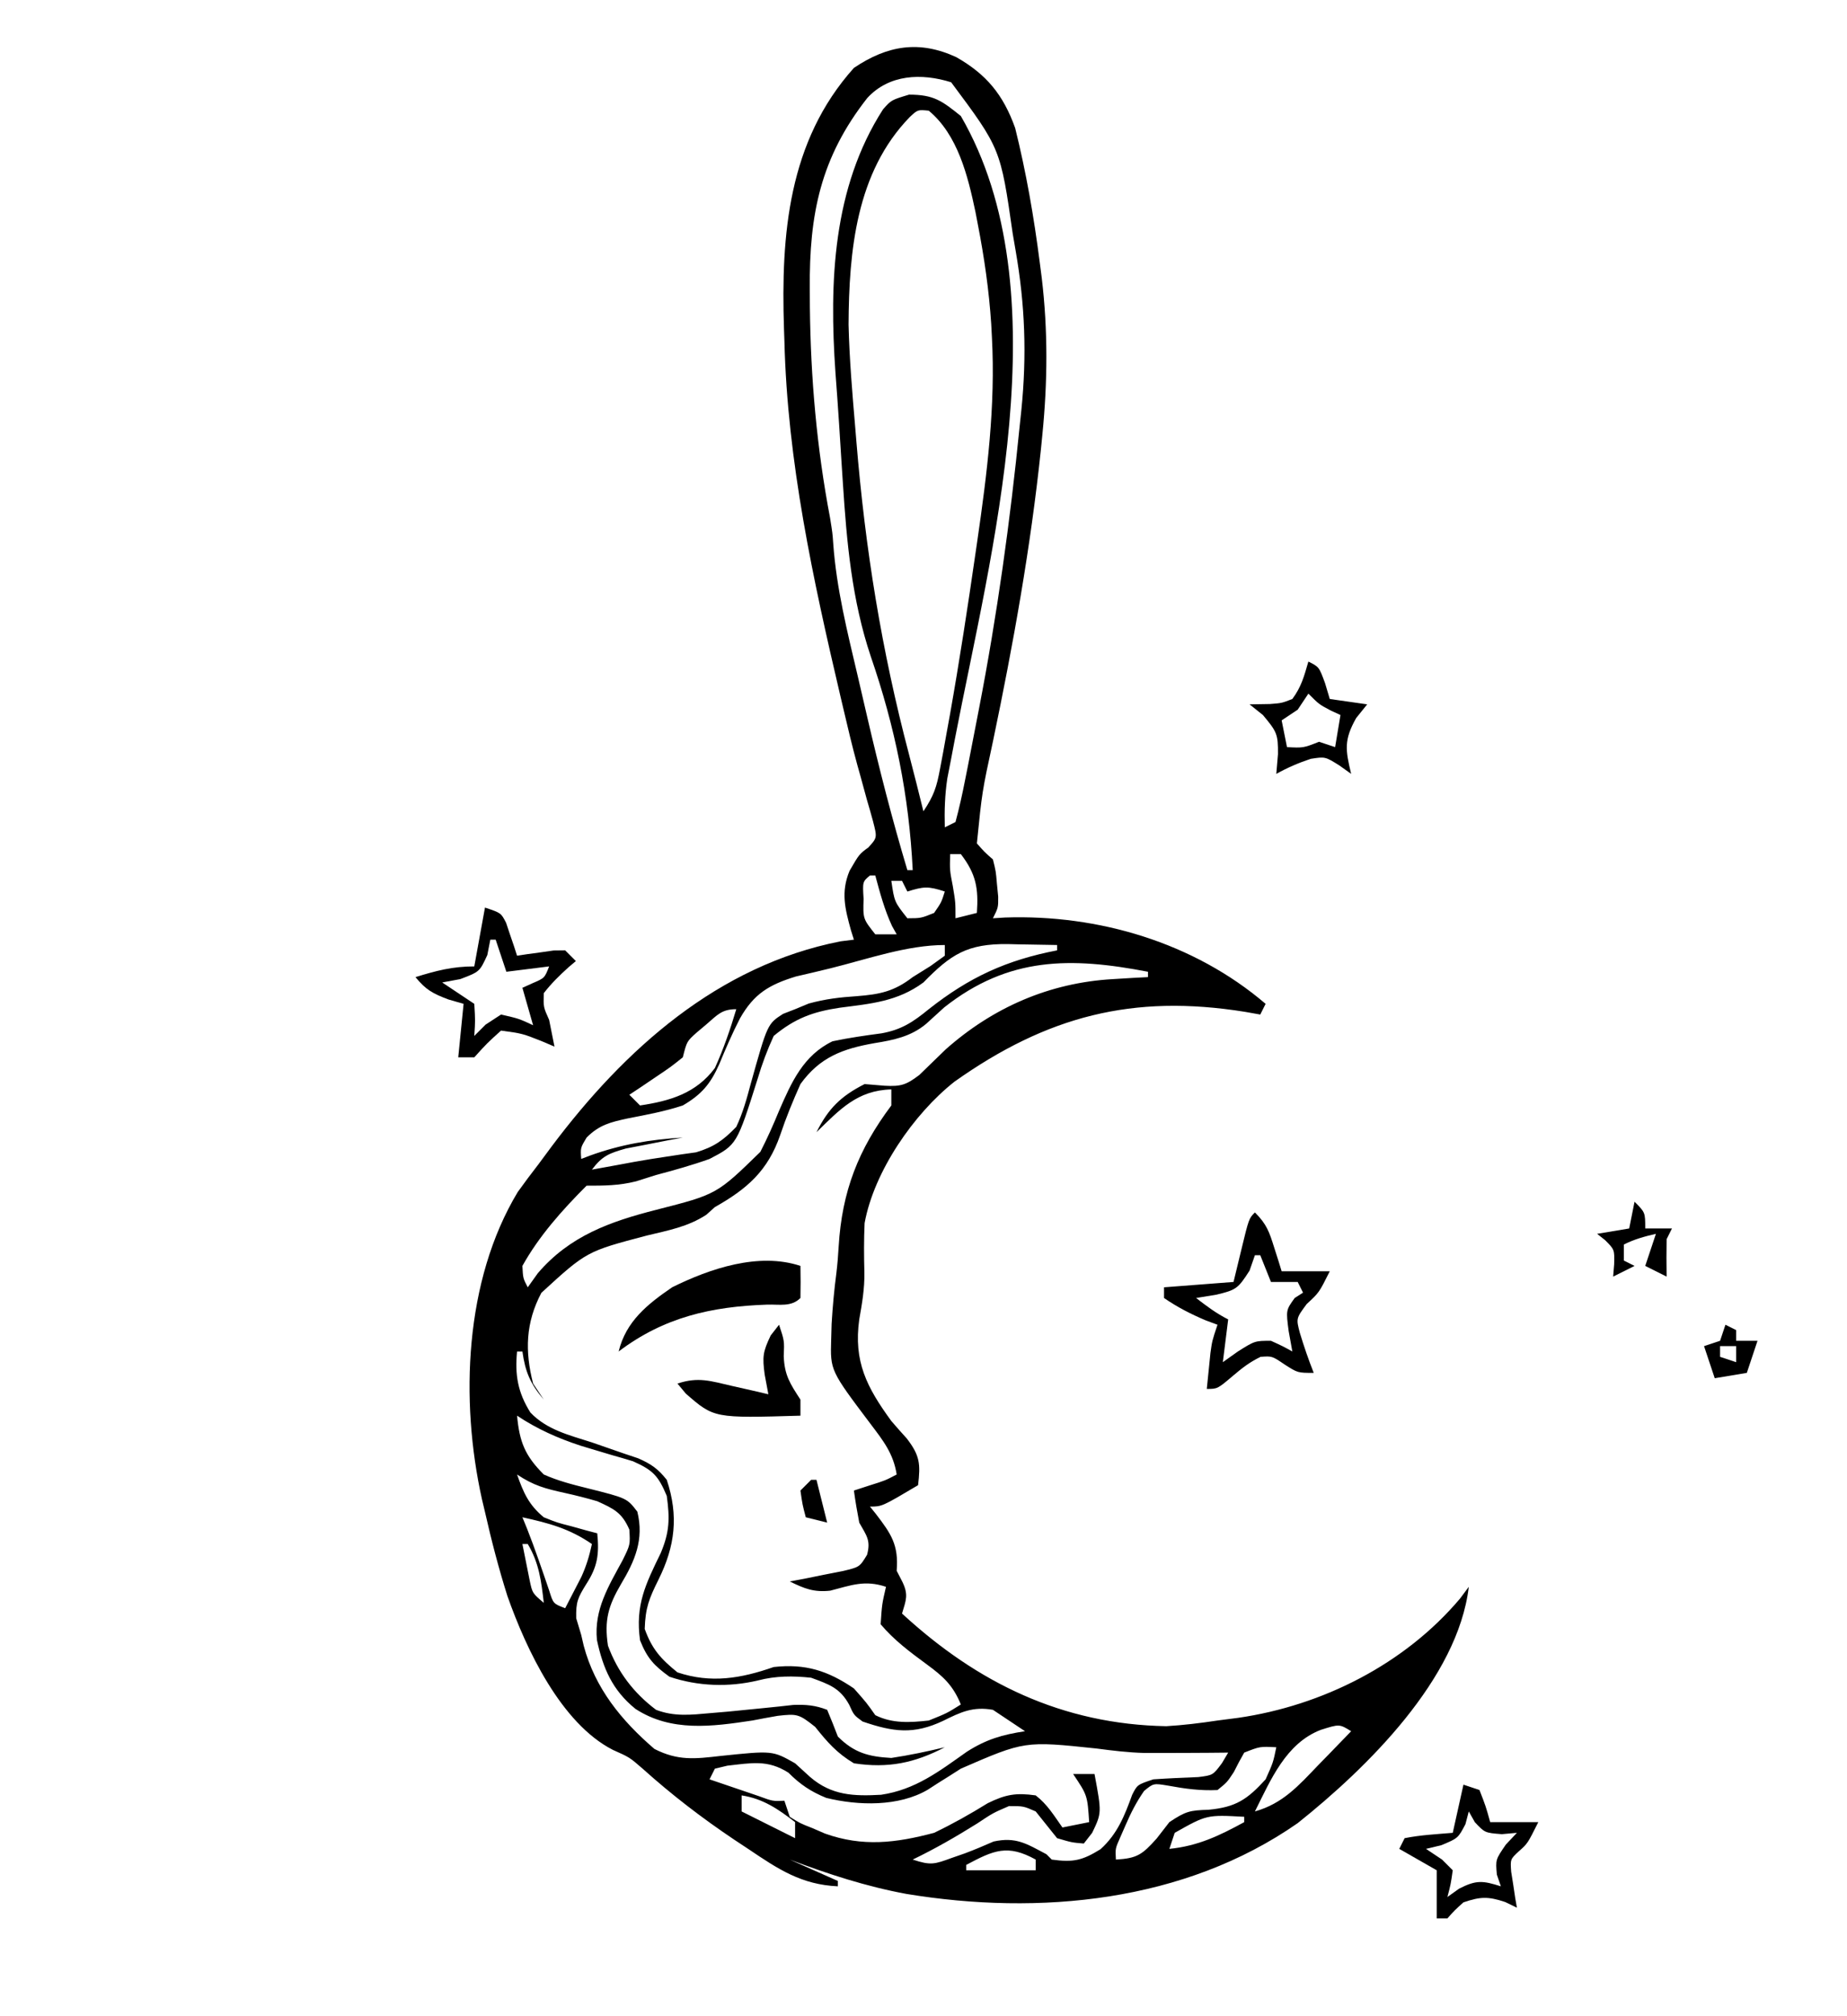 <svg xmlns="http://www.w3.org/2000/svg" fill="none" viewBox="82.296 19.304 345.44 376.936" style="max-height: 500px" width="345.44" height="376.936">
<g clip-path="url(#clip0_1_3)">
<path fill="currentColor" d="M393 506C393.33 506.66 393.66 507.32 394 508C393.01 507.67 392.02 507.34 391 507C391.66 506.67 392.32 506.34 393 506Z"/>
<path fill="currentColor" d="M137 506C137.33 506.66 137.66 507.32 138 508C137.01 507.67 136.02 507.34 135 507C135.66 506.67 136.32 506.34 137 506Z"/>
<path fill="currentColor" d="M415 506C415.99 506.33 416.98 506.66 418 507C417.01 507.33 416.02 507.66 415 508C415 507.34 415 506.68 415 506Z"/>
<path fill="currentColor" d="M396 506C398.475 506.495 398.475 506.495 401 507C401 507.33 401 507.66 401 508C399.35 508 397.7 508 396 508C396 507.34 396 506.68 396 506Z"/>
<path fill="currentColor" d="M379 506C379.99 506.33 380.98 506.66 382 507C381.01 507.33 380.02 507.66 379 508C379 507.34 379 506.68 379 506Z"/>
<path fill="currentColor" d="M159 506C159.99 506.33 160.98 506.66 162 507C161.01 507.33 160.02 507.66 159 508C159 507.34 159 506.68 159 506Z"/>
<path fill="currentColor" d="M140 506C142.475 506.495 142.475 506.495 145 507C145 507.33 145 507.66 145 508C143.35 508 141.7 508 140 508C140 507.34 140 506.68 140 506Z"/>
<path fill="currentColor" d="M123 506C123.99 506.33 124.98 506.66 126 507C125.01 507.33 124.02 507.66 123 508C123 507.34 123 506.68 123 506Z"/>
<path fill="currentColor" d="M6 502C6.99 503.485 6.99 503.485 8 505C7.34 505 6.68 505 6 505C6 504.01 6 503.02 6 502Z"/>
<path fill="currentColor" d="M501 501C501.99 501.33 502.98 501.66 504 502C503.34 502 502.68 502 502 502C501.67 502.66 501.34 503.32 501 504C501 503.01 501 502.02 501 501Z"/>
<path fill="currentColor" d="M3 498C3.99 498.99 4.98 499.98 6 501C5.01 501.495 5.01 501.495 4 502C4 501.34 4 500.68 4 500C3.34 499.67 2.68 499.34 2 499C2.33 498.67 2.66 498.34 3 498Z"/>
<path fill="currentColor" d="M0 497C0.99 498.485 0.99 498.485 2 500C4.392 503.269 6.186 505.502 10 507C10 507.33 10 507.66 10 508C6.7 508 3.4 508 0 508C0 504.37 0 500.74 0 497Z"/>
<path fill="currentColor" d="M505 496C505.66 496 506.32 496 507 496C508.821 499.642 508.051 504.006 508 508C504.37 508 500.74 508 497 508C497.66 507.34 498.32 506.68 499 506C499.99 506 500.98 506 502 506C502.289 505.423 502.577 504.845 502.875 504.25C503.917 502.167 504.958 500.083 506 498C505.34 497.67 504.68 497.34 504 497C504.33 496.67 504.66 496.34 505 496Z"/>
<path fill="currentColor" d="M506 382C506.99 382.495 506.99 382.495 508 383C507.34 383.66 506.68 384.32 506 385C506 384.01 506 383.02 506 382Z"/>
<path fill="currentColor" d="M356 353C356.99 353.33 357.98 353.66 359 354C360.188 357.062 360.188 357.062 361 360C363.97 360 366.94 360 370 360C368 364 368 364 366.355 365.457C364.762 366.941 364.762 366.941 364.926 369.262C365.117 370.462 365.117 370.462 365.312 371.688C365.432 372.496 365.552 373.304 365.676 374.137C365.783 374.752 365.89 375.366 366 376C364.917 375.474 364.917 375.474 363.812 374.938C360.616 373.872 359.161 373.919 356 375C354.333 376.5 354.333 376.5 353 378C352.34 378 351.68 378 351 378C351 375.03 351 372.06 351 369C348.69 367.68 346.38 366.36 344 365C344.33 364.34 344.66 363.68 345 363C347.983 362.402 350.963 362.257 354 362C354.66 359.03 355.32 356.06 356 353ZM357 358C356.794 358.784 356.588 359.567 356.375 360.375C355 363 355 363 351.875 364.312C350.926 364.539 349.978 364.766 349 365C350.485 365.99 350.485 365.99 352 367C352.66 367.66 353.32 368.32 354 369C353.625 371.625 353.625 371.625 353 374C353.722 373.484 354.444 372.969 355.188 372.438C358.42 370.786 359.616 370.936 363 372C362.752 371.278 362.505 370.556 362.25 369.812C362 367 362 367 363.938 364.188C364.618 363.466 365.299 362.744 366 362C365.072 362.083 364.144 362.165 363.188 362.25C360 362 360 362 358.125 360C357.754 359.34 357.382 358.68 357 358Z"/>
<path fill="currentColor" d="M0 351C0.66 351 1.32 351 2 351C2 351.66 2 352.32 2 353C1.34 353 0.68 353 0 353C0 352.34 0 351.68 0 351Z"/>
<path fill="currentColor" d="M506 331C506.99 331.495 506.99 331.495 508 332C508 332.66 508 333.32 508 334C507.34 334 506.68 334 506 334C506 333.01 506 332.02 506 331Z"/>
<path fill="currentColor" d="M506 325C506.99 325.495 506.99 325.495 508 326C507.67 326.66 507.34 327.32 507 328C506.67 327.01 506.34 326.02 506 325Z"/>
<path fill="currentColor" d="M0 304C0.66 304.66 1.32 305.32 2 306C1.01 306.495 1.01 306.495 0 307C0 306.01 0 305.02 0 304Z"/>
<path fill="currentColor" d="M234 296C234.33 296 234.66 296 235 296C235.66 298.64 236.32 301.28 237 304C235.68 303.67 234.36 303.34 233 303C232.375 300.625 232.375 300.625 232 298C232.66 297.34 233.32 296.68 234 296Z"/>
<path fill="currentColor" d="M1 281C1.33 281.99 1.66 282.98 2 284C1.34 284 0.68 284 0 284C0.33 283.01 0.66 282.02 1 281Z"/>
<path fill="currentColor" d="M228 267C229 270 229 270 228.875 272.875C229.019 276.474 230.072 278.028 232 281C232 281.99 232 282.98 232 284C215.842 284.478 215.842 284.478 210.562 279.875C209.789 278.947 209.789 278.947 209 278C212.906 276.698 215.195 277.522 219.188 278.438C220.46 278.725 221.732 279.012 223.043 279.309C224.507 279.651 224.507 279.651 226 280C225.773 278.783 225.546 277.566 225.312 276.312C224.88 273.024 224.939 272.127 226.438 269C226.953 268.34 227.469 267.68 228 267Z"/>
<path fill="currentColor" d="M0 274C0.99 274.495 0.99 274.495 2 275C2 275.66 2 276.32 2 277C1.34 277 0.68 277 0 277C0 276.01 0 275.02 0 274Z"/>
<path fill="currentColor" d="M405 267C405.66 267.33 406.32 267.66 407 268C407 268.66 407 269.32 407 270C408.32 270 409.64 270 411 270C410.34 271.98 409.68 273.96 409 276C407.02 276.33 405.04 276.66 403 277C402.34 275.02 401.68 273.04 401 271C401.99 270.67 402.98 270.34 404 270C404.33 269.01 404.66 268.02 405 267ZM404 271C404 271.66 404 272.32 404 273C404.99 273.33 405.98 273.66 407 274C407 273.01 407 272.02 407 271C406.01 271 405.02 271 404 271Z"/>
<path fill="currentColor" d="M506 262C506.99 262.495 506.99 262.495 508 263C507.67 263.66 507.34 264.32 507 265C506.67 264.01 506.34 263.02 506 262Z"/>
<path fill="currentColor" d="M232 256C232.043 258 232.041 260 232 262C230.283 263.717 228.076 263.167 225.781 263.239C215.344 263.593 206.478 265.584 198 272C199.366 266.365 203.394 263.153 208 260C215.083 256.485 224.223 253.408 232 256Z"/>
<path fill="currentColor" d="M317 246C319.228 248.228 319.692 249.658 320.625 252.625C321.016 253.851 321.016 253.851 321.414 255.102C321.704 256.041 321.704 256.041 322 257C324.97 257 327.94 257 331 257C329 261 329 261 326.688 263.125C324.694 265.822 324.694 265.822 325.41 268.543C326.178 271.077 327.025 273.539 328 276C325 276 325 276 322.562 274.438C320.208 272.842 320.208 272.842 318.062 273C316.008 273.996 314.607 275.091 312.875 276.562C310 279 310 279 308 279C308.142 277.562 308.289 276.125 308.438 274.688C308.519 273.887 308.6 273.086 308.684 272.262C309 270 309 270 310 267C309.278 266.732 308.556 266.464 307.812 266.188C305.002 265.001 302.516 263.725 300 262C300 261.34 300 260.68 300 260C306.435 259.505 306.435 259.505 313 259C313.712 256.061 313.712 256.061 314.438 253.062C315.875 247.125 315.875 247.125 317 246ZM317 254C316.505 255.423 316.505 255.423 316 256.875C313.827 260.27 313.481 260.492 309.812 261.375C307.925 261.684 307.925 261.684 306 262C307.964 263.506 309.783 264.891 312 266C311.67 268.64 311.34 271.28 311 274C311.928 273.34 312.856 272.68 313.812 272C317 270 317 270 320 270C322.188 271 322.188 271 324 272C323.773 270.742 323.546 269.484 323.312 268.188C322.8 264.278 322.8 264.278 324.438 262C324.953 261.67 325.469 261.34 326 261C325.67 260.34 325.34 259.68 325 259C323.35 259 321.7 259 320 259C319.34 257.35 318.68 255.7 318 254C317.67 254 317.34 254 317 254Z"/>
<path fill="currentColor" d="M388 244C390 246 390 246 390 249C391.65 249 393.3 249 395 249C394.67 249.66 394.34 250.32 394 251C393.96 253.333 393.957 255.667 394 258C392.68 257.34 391.36 256.68 390 256C390.66 254.02 391.32 252.04 392 250C389.831 250.506 388 251 386 252C386 252.99 386 253.98 386 255C386.66 255.33 387.32 255.66 388 256C386.02 256.99 386.02 256.99 384 258C384.062 257.237 384.124 256.474 384.188 255.688C384.259 252.955 384.259 252.955 382.5 251.188C382.005 250.796 381.51 250.404 381 250C382.98 249.67 384.96 249.34 387 249C387.33 247.35 387.66 245.7 388 244Z"/>
<path fill="currentColor" d="M0 243C0.66 243.66 1.32 244.32 2 245C1.01 245.495 1.01 245.495 0 246C0 245.01 0 244.02 0 243Z"/>
<path fill="currentColor" d="M173 189C176 190 176 190 176.949 191.848C177.315 192.944 177.315 192.944 177.688 194.062C177.939 194.796 178.19 195.529 178.449 196.285C178.631 196.851 178.813 197.417 179 198C179.626 197.905 180.253 197.809 180.898 197.711C182.124 197.545 182.124 197.545 183.375 197.375C184.187 197.259 184.999 197.143 185.836 197.023C186.55 197.016 187.264 197.008 188 197C188.66 197.66 189.32 198.32 190 199C189.555 199.375 189.111 199.75 188.652 200.137C186.943 201.683 185.41 203.175 184 205C183.92 207.599 183.92 207.599 185 210C185.333 211.667 185.667 213.333 186 215C185.278 214.691 184.556 214.381 183.812 214.062C180.004 212.544 180.004 212.544 176 212C173.354 214.396 173.354 214.396 171 217C170.01 217 169.02 217 168 217C168.33 213.7 168.66 210.4 169 207C168.072 206.732 167.144 206.464 166.188 206.188C163.238 205.089 161.944 204.376 160 202C163.877 200.807 166.916 200 171 200C171.66 196.37 172.32 192.74 173 189ZM174 195C173.814 195.949 173.629 196.897 173.438 197.875C172 201 172 201 168.375 202.375C166.704 202.684 166.704 202.684 165 203C166.485 203.99 166.485 203.99 168 205C168.99 205.66 169.98 206.32 171 207C171.188 210.125 171.188 210.125 171 213C171.701 212.299 172.402 211.598 173.125 210.875C174.074 210.256 175.022 209.637 176 209C179.312 209.75 179.312 209.75 182 211C181.34 208.69 180.68 206.38 180 204C180.639 203.711 181.279 203.423 181.938 203.125C184.152 202.172 184.152 202.172 185 200C182.36 200.33 179.72 200.66 177 201C176.34 199.02 175.68 197.04 175 195C174.67 195 174.34 195 174 195Z"/>
<path fill="currentColor" d="M327 143C329 144 329 144 330.125 147.062C330.414 148.032 330.702 149.001 331 150C333.31 150.33 335.62 150.66 338 151C337.319 151.846 336.639 152.691 335.938 153.562C333.622 157.67 333.922 159.51 335 164C334.278 163.484 333.556 162.969 332.812 162.438C330.144 160.767 330.144 160.767 327.438 161.188C325.15 161.95 323.105 162.83 321 164C321.103 162.783 321.206 161.566 321.312 160.312C321.346 156.55 321.093 156.112 318.5 153C317.675 152.34 316.85 151.68 316 151C317.258 150.979 318.516 150.959 319.812 150.938C322.017 150.77 322.017 150.77 324 150C325.69 147.71 326.19 145.786 327 143ZM327 149C326.01 150.485 326.01 150.485 325 152C323.515 152.99 323.515 152.99 322 154C322.33 155.65 322.66 157.3 323 159C326.053 159.158 326.053 159.158 329 158C329.99 158.33 330.98 158.66 332 159C332.33 157.02 332.66 155.04 333 153C332.381 152.711 331.762 152.423 331.125 152.125C329 151 329 151 327 149Z"/>
<path fill="currentColor" d="M506 126C506.99 126.495 506.99 126.495 508 127C507.34 127.66 506.68 128.32 506 129C506 128.01 506 127.02 506 126Z"/>
<path fill="currentColor" d="M0 95C0.66 95 1.32 95 2 95C2 95.66 2 96.32 2 97C1.34 97 0.68 97 0 97C0 96.34 0 95.68 0 95Z"/>
<path fill="currentColor" d="M506 75C506.99 75.495 506.99 75.495 508 76C508 76.66 508 77.32 508 78C507.34 78 506.68 78 506 78C506 77.01 506 76.02 506 75Z"/>
<path fill="currentColor" d="M506 69C506.99 69.495 506.99 69.495 508 70C507.67 70.66 507.34 71.32 507 72C506.67 71.01 506.34 70.02 506 69Z"/>
<path fill="currentColor" d="M0 48C0.66 48.66 1.32 49.32 2 50C1.01 50.495 1.01 50.495 0 51C0 50.01 0 49.02 0 48Z"/>
<path fill="currentColor" d="M261.137 29.984C266.796 33.206 269.93 37.01 272.16 43.242C274.223 51.547 275.661 59.822 276.75 68.312C276.942 69.796 276.942 69.796 277.137 71.31C278.302 81.133 278.225 90.73 277.25 100.562C277.162 101.454 277.074 102.345 276.983 103.264C275.067 121.646 271.795 139.784 268.019 157.863C265.967 167.36 265.967 167.36 265 177C266.423 178.616 266.423 178.616 268 180C268.547 182.191 268.547 182.191 268.75 184.562C268.866 185.74 268.866 185.74 268.984 186.941C269 189 269 189 268 191C268.741 190.954 269.482 190.907 270.246 190.859C287.698 190.261 305.578 195.525 319 207C318.67 207.66 318.34 208.32 318 209C316.581 208.749 316.581 208.749 315.133 208.492C294.126 205.121 278.128 209.295 260.809 221.551C253.193 227.557 245.766 238.324 244 248C243.86 251.095 243.876 254.15 243.961 257.246C244.004 260.274 243.529 263.024 243 266C241.911 273.865 244.396 278.692 249 285C249.944 286.096 250.901 287.181 251.875 288.25C254.357 291.462 254.472 293.038 254 297C247.25 301 247.25 301 245 301C245.361 301.447 245.722 301.895 246.094 302.355C248.961 306.092 250.393 308.157 250 313C250.351 313.681 250.701 314.361 251.062 315.062C252.241 317.499 251.75 318.476 251 321C265.125 334.009 280.997 341.707 300.414 342.062C303.652 341.87 306.793 341.485 310 341C311.276 340.835 312.552 340.67 313.867 340.5C329.601 338.222 344.992 330.488 355.367 318.195C355.906 317.471 356.445 316.746 357 316C354.971 333.194 337.94 349.879 325 360.188C303.789 374.975 276.66 377.502 251.835 373.426C244.295 372.036 237.165 369.709 230 367C232.97 368.32 235.94 369.64 239 371C239 371.33 239 371.66 239 372C232.2 371.697 227.867 368.811 222.312 365.062C221.431 364.48 220.55 363.898 219.642 363.297C213.581 359.231 207.934 354.899 202.508 350.023C200.038 347.878 200.038 347.878 196.922 346.492C187.242 341.549 180.734 327.744 177.198 317.728C175.558 312.544 174.199 307.302 173 302C172.815 301.225 172.631 300.451 172.44 299.653C168.326 281.182 169.155 258.74 179.125 242.188C180.382 240.433 181.677 238.705 183 237C183.837 235.872 184.673 234.743 185.508 233.613C199.115 215.5 216.547 199.821 239.5 195.312C240.325 195.209 241.15 195.106 242 195C241.821 194.432 241.642 193.863 241.457 193.277C240.337 189.213 239.528 186.12 241.188 182.125C243 179 243 179 244.711 177.75C246.369 175.925 246.369 175.925 245.559 172.8C245.202 171.485 244.827 170.174 244.438 168.867C244.039 167.414 243.642 165.961 243.246 164.507C243.037 163.759 242.828 163.012 242.613 162.242C241.657 158.746 240.825 155.224 240 151.695C239.837 151.002 239.673 150.309 239.505 149.595C234.359 127.664 229.55 105.606 229 83C228.974 82.252 228.948 81.504 228.922 80.733C228.351 63.215 229.697 45.717 242 32C248.299 27.761 254.231 26.803 261.137 29.984ZM244.5 37.633C235.765 48.77 233.632 59.352 233.75 73.312C233.755 74.45 233.761 75.588 233.766 76.76C233.912 89.987 235.054 103.1 237.535 116.102C238 119 238 119 238.129 120.881C238.728 129.319 240.769 137.436 242.701 145.648C243.307 148.228 243.904 150.811 244.498 153.395C246.729 163.017 249.162 172.537 252 182C252.33 182 252.66 182 253 182C252.319 168.079 249.682 155.182 245.157 142.048C241.613 131.498 240.653 120.677 239.938 109.625C239.817 107.798 239.817 107.798 239.695 105.934C239.535 103.46 239.378 100.987 239.225 98.513C239.021 95.326 238.788 92.142 238.547 88.957C237.377 72.092 238.011 54.425 247.449 39.746C249 38 249 38 252.312 37C256.919 37 258.45 38.135 262 41C280.97 73.714 267.551 122.886 260.88 157.517C260.635 158.807 260.39 160.097 260.137 161.426C259.917 162.554 259.698 163.682 259.471 164.845C259.008 167.949 258.914 170.867 259 174C259.66 173.67 260.32 173.34 261 173C261.707 170.358 262.287 167.775 262.805 165.094C262.969 164.274 263.133 163.454 263.302 162.61C263.838 159.908 264.358 157.205 264.875 154.5C265.142 153.122 265.142 153.122 265.415 151.716C268.796 134.224 271.236 116.725 273 99C273.105 98.011 273.209 97.022 273.317 96.003C274.348 85.746 274.016 76.353 272.25 66.188C272.07 65.135 271.889 64.083 271.703 62.999C269.422 47.078 269.422 47.078 260.188 34.688C254.631 32.941 248.573 33.199 244.5 37.633ZM252.449 41.188C242.418 51.508 241.075 66.242 241 80C241.159 86.433 241.701 92.84 242.25 99.25C242.321 100.109 242.391 100.968 242.464 101.854C244.12 121.955 247.168 140.886 252.321 160.412C253.245 163.934 254.125 167.466 255 171C256.987 168.019 257.47 166.469 258.113 163.031C258.307 162.002 258.501 160.973 258.7 159.913C258.902 158.787 259.104 157.66 259.312 156.5C259.633 154.738 259.633 154.738 259.96 152.941C261.747 142.884 263.29 132.796 264.75 122.688C264.857 121.958 264.963 121.228 265.073 120.476C266.909 107.838 268.502 95.168 267.812 82.375C267.768 81.544 267.724 80.713 267.679 79.856C267.267 73.59 266.384 67.475 265.188 61.312C265.035 60.512 264.882 59.711 264.724 58.886C263.316 52.222 261.439 44.518 256 40C253.939 39.797 253.939 39.797 252.449 41.188ZM260 179C259.918 182.014 259.918 182.014 260.5 185C261 188 261 188 261 191C262.32 190.67 263.64 190.34 265 190C265.323 185.374 264.845 182.72 262 179C261.34 179 260.68 179 260 179ZM245 183C243.615 184.163 243.615 184.163 243.812 187.375C243.695 191.097 243.695 191.097 246 194C247.32 194 248.64 194 250 194C249.711 193.484 249.423 192.969 249.125 192.438C247.712 189.376 246.875 186.251 246 183C245.67 183 245.34 183 245 183ZM249 184C249.575 187.931 249.575 187.931 252 191C254.547 190.991 254.547 190.991 257 190C258.36 188.032 258.36 188.032 259 186C255.867 184.956 255.01 185.066 252 186C251.67 185.34 251.34 184.68 251 184C250.34 184 249.68 184 249 184ZM255 203C250.141 206.584 245.145 206.971 239.326 207.729C234.348 208.476 230.981 209.703 227 213C225.756 215.727 224.849 218.156 224 221C220.111 233.334 220.111 233.334 215 236C211.707 237.176 208.379 238.105 205 239C203.144 239.588 203.144 239.588 201.25 240.188C198.026 240.993 195.3 241 192 241C187.483 245.517 183.11 250.403 180 256C180.114 258.31 180.114 258.31 181 260C181.619 259.134 182.238 258.267 182.875 257.375C188.852 250.377 196.403 247.71 205.062 245.5C216.353 242.619 216.353 242.619 224.5 234.676C225.797 232.156 226.923 229.621 228 227C230.305 221.699 232.527 216.639 238 214C241.047 213.351 244.085 212.926 247.172 212.512C250.912 211.835 253.073 210.395 256 208C263.574 202.026 270.509 198.829 280 197C280 196.67 280 196.34 280 196C277.604 195.946 275.209 195.906 272.812 195.875C271.802 195.85 271.802 195.85 270.771 195.824C263.215 195.75 260.151 197.72 255 203ZM237.66 200.343C235.497 200.877 233.328 201.384 231.156 201.883C226.103 203.433 223.292 205.127 220.684 209.734C219.245 212.533 218.014 215.377 216.816 218.285C215.183 221.952 213.542 223.928 210 226C206.632 227.11 203.182 227.746 199.707 228.422C196.475 229.123 194.376 229.623 192.008 232C190.85 233.924 190.85 233.924 191 236C191.534 235.795 192.067 235.59 192.617 235.379C198.414 233.283 203.857 232.372 210 232C209.024 232.182 208.048 232.364 207.043 232.551C205.771 232.802 204.498 233.054 203.188 233.312C201.923 233.556 200.658 233.8 199.355 234.051C196.192 234.946 194.934 235.433 193 238C193.666 237.879 194.333 237.758 195.02 237.633C196.402 237.381 196.402 237.381 197.813 237.125C198.812 236.939 199.811 236.754 200.84 236.562C202.889 236.198 204.944 235.862 207.004 235.562C207.951 235.418 208.899 235.274 209.875 235.125C211.171 234.943 211.171 234.943 212.492 234.758C215.844 233.745 217.558 232.528 220 230C221.218 227.413 221.96 224.76 222.688 222C225.837 210.748 225.837 210.748 228.75 208.875C229.493 208.586 230.235 208.298 231 208C231.846 207.649 232.691 207.299 233.562 206.938C236.693 206.084 239.344 205.779 242.562 205.562C246.86 205.226 249.518 204.686 253 202C254.64 200.979 254.64 200.979 256.312 199.938C257.643 198.978 257.643 198.978 259 198C259 197.34 259 196.68 259 196C251.949 196 244.469 198.659 237.66 200.343ZM258.898 207.66C257.758 208.682 256.625 209.712 255.5 210.75C252.661 213.116 249.449 213.766 245.871 214.344C239.895 215.395 235.645 216.958 232 222C230.592 225.149 229.311 228.262 228.216 231.53C225.898 238.228 222.029 241.599 216 245C215.469 245.476 214.938 245.951 214.391 246.441C210.937 248.693 207.289 249.353 203.312 250.312C192 253.288 192 253.288 183.547 261.031C180.6 266.61 180.444 271.928 182 278C182.66 278.99 183.32 279.98 184 281C181.497 278.062 180.531 275.821 180 272C179.67 272 179.34 272 179 272C178.575 276.361 179.131 279.64 181.488 283.402C184.568 286.658 188.83 287.664 193 289C194.982 289.678 196.962 290.365 198.938 291.062C199.833 291.363 200.729 291.663 201.652 291.973C204.081 293.035 205.36 293.938 207 296C209.238 302.714 208.571 308.394 205.438 314.688C203.703 318.192 203.004 319.884 202.875 323.875C204.237 327.658 205.891 329.483 209 332C215.294 334.098 220.85 333.139 227 331C232.942 330.34 237.135 331.693 242 335C244.375 337.688 244.375 337.688 246 340C249.191 341.596 252.527 341.386 256 341C259.402 339.635 259.402 339.635 262 338C260.544 334.431 258.713 332.757 255.625 330.5C252.495 328.197 249.511 325.985 247 323C247.25 319.25 247.25 319.25 248 316C244.036 314.679 241.534 315.698 237.57 316.723C234.492 317.055 232.753 316.337 230 315C230.915 314.83 231.83 314.66 232.773 314.484C233.962 314.242 235.15 314 236.375 313.75C237.558 313.518 238.742 313.286 239.961 313.047C243.072 312.297 243.072 312.297 244.465 310.008C245.19 307.288 244.354 306.423 243 304C242.617 302.009 242.274 300.009 242 298C242.949 297.691 243.897 297.381 244.875 297.062C247.861 296.126 247.861 296.126 250 295C249.393 291.094 247.482 288.675 245.125 285.562C237.58 275.554 237.58 275.554 237.75 269.75C237.791 268.304 237.791 268.304 237.832 266.828C238.022 263.633 238.309 260.477 238.727 257.305C238.921 255.67 239.055 254.027 239.148 252.383C239.763 242.057 242.836 234.218 249 226C249 225.01 249 224.02 249 223C242.615 223.16 239.34 226.781 235 231C237.225 226.55 239.557 224.264 244 222C245.237 222.103 246.475 222.206 247.75 222.312C250.78 222.478 251.782 222.166 254.242 220.293C255.886 218.711 257.522 217.122 259.152 215.527C268.024 207.653 278.585 203.052 290.438 202.375C291.674 202.3 292.91 202.225 294.184 202.148C295.113 202.099 296.042 202.05 297 202C297 201.67 297 201.34 297 201C282.593 198.229 270.94 198.148 258.898 207.66ZM214.438 210.812C213.817 211.335 213.197 211.857 212.559 212.395C210.751 214.024 210.751 214.024 210 217C207.715 218.824 207.715 218.824 204.938 220.688C203.559 221.621 203.559 221.621 202.152 222.574C201.442 223.045 200.732 223.515 200 224C200.66 224.66 201.32 225.32 202 226C207.612 225.158 212.473 223.738 216 219C217.627 215.414 218.877 211.772 220 208C217.28 208 216.48 209.06 214.438 210.812ZM189 238C190 240 190 240 190 240L189 238ZM179 260C180 262 180 262 180 262L179 260ZM179 284C179.458 288.921 180.49 291.501 184 295C186.629 296.178 189.334 296.871 192.125 297.562C199.559 299.424 199.559 299.424 201.496 301.953C202.771 307.133 201.062 311.123 198.438 315.5C196.07 319.542 195.282 322.241 196 327C197.806 331.916 200.812 335.856 205 339C208.401 340.298 211.478 339.947 215.062 339.625C216.207 339.527 217.352 339.429 218.531 339.328C220.741 339.119 222.949 338.901 225.156 338.672C226.115 338.574 227.074 338.476 228.062 338.375C228.92 338.28 229.777 338.184 230.66 338.086C233.042 337.998 234.775 338.147 237 339C237.697 340.654 238.361 342.323 239 344C242.045 347.045 244.742 347.763 249 348C252.374 347.495 255.682 346.793 259 346C253.349 348.948 248.372 349.977 242 349C238.802 347.081 237.076 345.096 234.75 342.188C231.707 339.767 231.376 339.716 227.75 340.125C226.163 340.398 224.58 340.69 223 341C215.46 342.144 207.809 343.18 201.125 338.812C196.839 335.33 195.077 331.263 193.938 325.938C193.387 320.253 196.11 315.894 198.75 311.016C200.173 308.128 200.173 308.128 200 305.297C198.618 302.122 197.124 301.424 194 300C191.978 299.409 189.933 298.889 187.875 298.438C184.247 297.637 182.124 297.083 179 295C180.196 298.403 181.201 300.7 184 303C186.49 304 186.49 304 189.188 304.688C190.089 304.939 190.99 305.19 191.918 305.449C192.605 305.631 193.292 305.813 194 306C194.384 309.938 194.054 312.235 191.938 315.5C190.374 318.04 189.995 318.779 190.063 321.875C190.372 322.906 190.681 323.938 191 325C191.155 325.668 191.309 326.335 191.469 327.023C193.591 334.983 198.518 341.007 204.695 346.316C209.103 348.562 212.253 348.177 217.062 347.625C226.78 346.61 226.78 346.61 231 349C231.928 349.846 232.856 350.691 233.812 351.562C237.839 355.034 242 355.168 247.09 354.883C253.488 353.934 257.919 350.515 263.113 346.844C266.774 344.506 269.743 343.655 274 343C272.515 342.01 272.515 342.01 271 341C269.515 340.01 269.515 340.01 268 339C264.265 338.341 261.964 339.433 258.688 341.062C253.171 343.664 249.397 343.162 243.625 341.188C242 340 242 340 241.125 338.062C239.393 334.888 237.343 334.238 234 333C230.648 332.639 227.38 332.638 224.094 333.5C218.607 334.81 212.81 334.614 207.5 332.812C204.579 330.694 203.343 329.358 202 326C201.093 319.421 203.013 315.55 205.875 309.68C207.53 305.739 207.583 303.23 207 299C205.427 295.26 204.434 294.192 200.672 292.523C199.37 292.122 198.062 291.74 196.75 291.375C195.452 290.99 194.155 290.602 192.859 290.211C192.221 290.019 191.582 289.826 190.924 289.628C186.653 288.234 182.751 286.5 179 284ZM180 303C180.289 303.706 180.578 304.413 180.875 305.141C182.371 308.943 183.677 312.806 185 316.672C185.769 319.154 185.769 319.154 188 320C188.651 318.753 189.296 317.502 189.938 316.25C190.297 315.554 190.657 314.858 191.027 314.141C191.956 312.098 192.532 310.189 193 308C188.783 305.101 184.931 304.087 180 303ZM180 308C180.282 309.46 180.576 310.918 180.875 312.375C181.119 313.593 181.119 313.593 181.367 314.836C181.867 317.187 181.867 317.187 184 319C183.532 314.944 183.12 311.534 181 308C180.67 308 180.34 308 180 308ZM184 319C185 321 185 321 185 321L184 319ZM187 322C188 325 188 325 188 325L187 322ZM188 325C189 327 189 327 189 327L188 325ZM329.312 342.75C322.809 345.254 319.961 352.077 317 358C322.227 356.524 325.168 353.178 328.812 349.375C329.41 348.764 330.007 348.153 330.623 347.523C332.089 346.022 333.545 344.512 335 343C332.804 341.645 332.804 341.645 329.312 342.75ZM262 350C260.592 350.91 259.175 351.806 257.75 352.688C256.783 353.312 256.783 353.312 255.797 353.949C250.36 357.128 242.83 356.939 236.832 355.469C233.942 354.295 231.954 352.954 229.75 350.75C225.845 348.265 222.814 348.954 218.328 349.445C217.56 349.628 216.792 349.811 216 350C215.67 350.66 215.34 351.32 215 352C216.957 352.67 218.916 353.336 220.875 354C221.966 354.371 223.056 354.743 224.18 355.125C226.826 356.099 226.826 356.099 229 356C229.33 356.99 229.66 357.98 230 359C231.918 360.21 231.918 360.21 234.25 361.125C235.018 361.458 235.787 361.79 236.578 362.133C243.63 364.658 249.827 363.905 257 362C260.481 360.327 263.745 358.494 267.027 356.461C270.37 354.818 272.326 354.477 276 355C278.214 356.73 279.352 358.673 281 361C283.475 360.505 283.475 360.505 286 360C285.67 354.985 285.67 354.985 283 351C284.32 351 285.64 351 287 351C288.354 358.262 288.354 358.262 286.562 362C286.047 362.66 285.531 363.32 285 364C282.75 363.812 282.75 363.812 280 363C278.667 361.333 277.333 359.667 276 358C273.719 356.998 273.719 356.998 271 357C268.003 358.293 268.003 358.293 265.062 360.25C261.116 362.715 257.193 364.976 253 367C256.399 368.133 257.073 367.868 260.312 366.688C261.509 366.272 261.509 366.272 262.73 365.848C264.552 365.167 266.345 364.408 268.125 363.625C272.303 362.717 274.262 364.021 278 366C278.33 366.33 278.66 366.66 279 367C282.969 367.554 284.685 367.196 288.125 365.062C291.282 362.202 292.611 358.841 294.043 354.891C295 353 295 353 298 352C300.801 351.81 303.601 351.684 306.406 351.574C309.151 351.23 309.151 351.23 310.844 348.957C311.416 347.988 311.416 347.988 312 347C310.805 347.012 309.61 347.023 308.379 347.035C305.1 347.057 301.822 347.072 298.543 347.066C297.785 347.066 297.028 347.065 296.247 347.065C293.271 346.979 290.355 346.63 287.406 346.238C273.936 344.815 273.936 344.815 262 350ZM315 347C314.313 348.185 313.671 349.398 313.062 350.625C311.793 352.555 311.793 352.555 310 354C306.766 354.149 303.922 353.759 300.742 353.172C298.032 352.722 298.032 352.722 296.27 354.168C294.839 356.232 293.805 358.255 292.812 360.562C292.296 361.74 292.296 361.74 291.77 362.941C290.883 364.946 290.883 364.946 291 367C294.95 366.774 295.916 366.094 298.625 363.062C299.409 362.052 300.192 361.041 301 360C304.088 357.942 304.822 357.802 308.312 357.688C313.424 357.205 315.545 355.792 319 352C320.416 348.845 320.416 348.845 321 346C317.947 345.842 317.947 345.842 315 347ZM221 355C221 355.99 221 356.98 221 358C224.3 359.65 227.6 361.3 231 363C231 362.01 231 361.02 231 360C227.83 357.551 225.005 355.616 221 355ZM302 362C301.67 362.99 301.34 363.98 301 365C306.348 364.465 310.358 362.533 315 360C315 359.67 315 359.34 315 359C307.999 358.616 307.999 358.616 302 362ZM263 368C263 368.33 263 368.66 263 369C267.29 369 271.58 369 276 369C276 368.34 276 367.68 276 367C270.729 364.092 268.182 365.236 263 368Z"/>
<path fill="currentColor" d="M1 25C1.33 25.99 1.66 26.98 2 28C1.34 28 0.68 28 0 28C0.33 27.01 0.66 26.02 1 25Z"/>
<path fill="currentColor" d="M0 18C0.99 18.495 0.99 18.495 2 19C2 19.66 2 20.32 2 21C1.34 21 0.68 21 0 21C0 20.01 0 19.02 0 18Z"/>
<path fill="currentColor" d="M503 8C503.66 8 504.32 8 505 8C504.67 8.99 504.34 9.98 504 11C503.67 10.01 503.34 9.02 503 8Z"/>
<path fill="currentColor" d="M3 7C3.99 7.33 4.98 7.66 6 8C5.01 8 4.02 8 3 8C3 7.67 3 7.34 3 7Z"/>
<path fill="currentColor" d="M501 4C502.485 4.99 502.485 4.99 504 6C503.01 6 502.02 6 501 6C501 5.34 501 4.68 501 4Z"/>
<path fill="currentColor" d="M31 0C31.928 0.278 31.928 0.278 32.875 0.562C35.042 1.237 35.042 1.237 37 0C37.66 0.66 38.32 1.32 39 2C41.02 1.662 41.02 1.662 43 1C43.66 1 44.32 1 45 1C45.99 0.67 46.98 0.34 48 0C48 0.66 48 1.32 48 2C48.33 1.67 48.66 1.34 49 1C52 0 52 0 54.438 1C57.359 2.14 58.096 1.817 61 1C63.75 1.438 63.75 1.438 66 2C66.33 1.34 66.66 0.68 67 0C67.99 0 68.98 0 70 0C70 0.66 70 1.32 70 2C70.66 2 71.32 2 72 2C72.66 1.34 73.32 0.68 74 0C76.129 0.277 76.129 0.277 78.562 0.938C80.032 1.33 81.51 1.694 83 2C83.33 1.67 83.66 1.34 84 1C84.99 0.67 85.98 0.34 87 0C87 0.99 87 1.98 87 3C88.32 2.67 89.64 2.34 91 2C90.505 1.01 90.505 1.01 90 0C93.333 0 96.667 0 100 0C100.495 0.99 100.495 0.99 101 2C101.99 1.67 102.98 1.34 104 1C106.098 0.428 107.821 0 110 0C110 0.66 110 1.32 110 2C112.97 2 115.94 2 119 2C119 1.34 119 0.68 119 0C122 1 122 1 123 3C123 2.01 123 1.02 123 0C126.558 0.61 129.683 1.578 133 3C133 2.34 133 1.68 133 1C135.31 1.33 137.62 1.66 140 2C140.33 1.34 140.66 0.68 141 0C142.98 0.495 142.98 0.495 145 1C144.34 1 143.68 1 143 1C143 1.66 143 2.32 143 3C144.314 2.692 145.626 2.378 146.938 2.062C147.668 1.888 148.399 1.714 149.152 1.535C151 1.161 151 1.161 152 0C152.763 0.33 153.526 0.66 154.312 1C156.991 2.174 156.991 2.174 160 2C160.33 1.34 160.66 0.68 161 0C161 0.66 161 1.32 161 2C161.598 1.835 162.196 1.67 162.812 1.5C166.221 0.721 169.411 0.882 172.812 1.562C175.961 1.995 177.939 1.644 181 1C181.926 1.248 181.926 1.248 182.871 1.5C185.287 2.067 186.994 1.873 189.438 1.5C192.879 1.051 195.62 1.019 199 2C199.33 1.34 199.66 0.68 200 0C200.639 0.33 201.279 0.66 201.938 1C206.012 2.331 209.752 2.167 214 2C214 1.34 214 0.68 214 0C214.66 0 215.32 0 216 0C216.99 0.99 216.99 0.99 218 2C218.928 1.505 218.928 1.505 219.875 1C222 0 222 0 224 0C224 0.66 224 1.32 224 2C225.98 2.495 225.98 2.495 228 3C228.33 2.34 228.66 1.68 229 1C229.577 1.184 230.155 1.369 230.75 1.559C233.25 2.049 234.582 1.785 237 1.062C239.968 0.187 241.767 0 245 0C245 0.66 245 1.32 245 2C245.959 1.722 245.959 1.722 246.938 1.438C247.618 1.293 248.299 1.149 249 1C249.33 1.33 249.66 1.66 250 2C250.66 1.34 251.32 0.68 252 0C252 0.66 252 1.32 252 2C252.708 1.826 253.415 1.652 254.145 1.473C257.172 0.972 259.645 1.101 262.688 1.438C266.337 1.85 266.337 1.85 270 2C270 1.34 270 0.68 270 0C271.98 0.495 271.98 0.495 274 1C273.01 1 272.02 1 271 1C274.003 2.502 276.791 2.093 280.125 2.062C281.406 2.053 282.688 2.044 284.008 2.035C284.995 2.024 285.983 2.012 287 2C287 1.34 287 0.68 287 0C287.619 0.186 288.238 0.371 288.875 0.562C291.042 1.237 291.042 1.237 293 0C293.66 0.66 294.32 1.32 295 2C297.02 1.662 297.02 1.662 299 1C299.66 1 300.32 1 301 1C302.485 0.505 302.485 0.505 304 0C304 0.66 304 1.32 304 2C304.33 1.67 304.66 1.34 305 1C308 0 308 0 310.438 1C313.359 2.14 314.096 1.817 317 1C319.75 1.438 319.75 1.438 322 2C322.33 1.34 322.66 0.68 323 0C323.99 0 324.98 0 326 0C326 0.66 326 1.32 326 2C326.66 2 327.32 2 328 2C328.66 1.34 329.32 0.68 330 0C332.129 0.277 332.129 0.277 334.562 0.938C336.032 1.33 337.51 1.694 339 2C339.33 1.67 339.66 1.34 340 1C341.485 0.505 341.485 0.505 343 0C343 0.99 343 1.98 343 3C344.32 2.67 345.64 2.34 347 2C346.67 1.34 346.34 0.68 346 0C349.333 0 352.667 0 356 0C356.33 0.66 356.66 1.32 357 2C358.485 1.505 358.485 1.505 360 1C362.098 0.428 363.821 0 366 0C366 0.66 366 1.32 366 2C368.97 2 371.94 2 375 2C375 1.34 375 0.68 375 0C378 1 378 1 379 3C379 2.01 379 1.02 379 0C382.558 0.61 385.683 1.578 389 3C389 2.34 389 1.68 389 1C391.31 1.33 393.62 1.66 396 2C396.33 1.34 396.66 0.68 397 0C398.98 0.495 398.98 0.495 401 1C400.34 1 399.68 1 399 1C399 1.66 399 2.32 399 3C400.314 2.692 401.626 2.378 402.938 2.062C403.668 1.888 404.399 1.714 405.152 1.535C407 1.161 407 1.161 408 0C408.763 0.33 409.526 0.66 410.312 1C412.991 2.174 412.991 2.174 416 2C416.33 1.34 416.66 0.68 417 0C417 0.66 417 1.32 417 2C417.598 1.835 418.196 1.67 418.812 1.5C422.221 0.721 425.411 0.882 428.812 1.562C431.961 1.995 433.939 1.644 437 1C437.617 1.165 438.235 1.33 438.871 1.5C441.287 2.067 442.994 1.873 445.438 1.5C448.879 1.051 451.62 1.019 455 2C455.33 1.34 455.66 0.68 456 0C456.639 0.33 457.279 0.66 457.938 1C462.012 2.331 465.752 2.167 470 2C470 1.34 470 0.68 470 0C470.66 0 471.32 0 472 0C472.66 0.66 473.32 1.32 474 2C474.619 1.67 475.238 1.34 475.875 1C478 0 478 0 480 0C480 0.66 480 1.32 480 2C481.98 2.495 481.98 2.495 484 3C484.33 2.34 484.66 1.68 485 1C485.562 1.153 486.124 1.307 486.703 1.465C489.058 2.014 491.345 2.315 493.75 2.562C494.549 2.646 495.348 2.73 496.172 2.816C496.775 2.877 497.378 2.938 498 3C498 3.66 498 4.32 498 5C498.66 5 499.32 5 500 5C501.324 6.68 501.324 6.68 502.688 8.875C503.145 9.594 503.603 10.314 504.074 11.055C504.38 11.697 504.685 12.339 505 13C504.67 13.66 504.34 14.32 504 15C505.98 15.99 505.98 15.99 508 17C507.67 17.495 507.34 17.99 507 18.5C505.556 22.109 505.877 25.113 506 29C506 29.99 506 30.98 506 32C506.66 32.33 507.32 32.66 508 33C507.835 33.969 507.67 34.939 507.5 35.938C507.14 37.96 507.14 37.96 507 40C506.691 41.392 506.691 41.392 506.375 42.812C505.984 46.134 506.214 47.268 508 50C507.34 50.33 506.68 50.66 506 51C506.371 51.557 506.743 52.114 507.125 52.688C508 55 508 55 507.125 57.75C506.754 58.492 506.382 59.235 506 60C506.66 60.66 507.32 61.32 508 62C508.125 65.125 508.125 65.125 508 68C507.34 68 506.68 68 506 68C505.973 69.958 505.954 71.917 505.938 73.875C505.92 75.511 505.92 75.511 505.902 77.18C505.803 79.952 505.803 79.952 507 82C506.681 84.002 506.346 86.002 506 88C505.749 91.167 505.749 91.167 506 94C506.66 94.66 507.32 95.32 508 96C507.34 96 506.68 96 506 96C506.33 96.99 506.66 97.98 507 99C507 102 507 105 507 108C506.34 108 505.68 108 505 108C505.072 109.048 505.144 110.096 505.219 111.176C505.313 112.555 505.406 113.934 505.5 115.312C505.548 116.003 505.595 116.693 505.645 117.404C506.042 123.274 506 129.12 506 135C506.66 135 507.32 135 508 135C508 136.32 508 137.64 508 139C507.34 139.33 506.68 139.66 506 140C505.959 141.279 505.918 142.558 505.875 143.875C505.84 144.954 505.84 144.954 505.805 146.055C505.817 148.239 505.817 148.239 508 150C507.34 150.33 506.68 150.66 506 151C505.946 152.458 505.907 153.916 505.875 155.375C505.84 156.593 505.84 156.593 505.805 157.836C505.786 160.213 505.786 160.213 508 162C507.464 165.536 507.464 165.536 506 167C505.737 170.948 505.91 173.604 508 177C507.34 177.66 506.68 178.32 506 179C506.66 179.66 507.32 180.32 508 181C507.34 181.33 506.68 181.66 506 182C505.891 188.199 506.017 194.052 508 200C507.34 200.66 506.68 201.32 506 202C506.66 202.66 507.32 203.32 508 204C507.67 204.99 507.34 205.98 507 207C507.33 207.99 507.66 208.98 508 210C507.01 210 506.02 210 505 210C505 210.99 505 211.98 505 213C505.66 213 506.32 213 507 213C506.125 217.75 506.125 217.75 505 220C505.66 220 506.32 220 507 220C507.33 219.34 507.66 218.68 508 218C507.424 220.386 506.778 222.667 506 225C506.311 227.303 506.311 227.303 506.938 229.688C507.229 230.9 507.229 230.9 507.527 232.137C507.683 232.752 507.839 233.366 508 234C507.34 233.67 506.68 233.34 506 233C506.33 234.65 506.66 236.3 507 238C506.34 238 505.68 238 505 238C505 238.66 505 239.32 505 240C505.66 240 506.32 240 507 240C507.33 241.65 507.66 243.3 508 245C507.34 245 506.68 245 506 245C506.576 247.386 507.222 249.667 508 252C507.536 253.052 507.536 253.052 507.062 254.125C505.62 258.029 505.449 261.873 506 266C506.66 266.66 507.32 267.32 508 268C507.34 268.33 506.68 268.66 506 269C506 269.66 506 270.32 506 271C506.66 271.66 507.32 272.32 508 273C507.67 273.495 507.34 273.99 507 274.5C505.556 278.109 505.877 281.113 506 285C506 285.99 506 286.98 506 288C506.66 288.33 507.32 288.66 508 289C507.835 289.969 507.67 290.939 507.5 291.938C507.14 293.96 507.14 293.96 507 296C506.691 297.392 506.691 297.392 506.375 298.812C505.984 302.134 506.214 303.268 508 306C507.34 306.33 506.68 306.66 506 307C506.371 307.557 506.743 308.114 507.125 308.688C508 311 508 311 507.125 313.75C506.754 314.493 506.382 315.235 506 316C506.66 316.66 507.32 317.32 508 318C508.125 321.125 508.125 321.125 508 324C507.34 324 506.68 324 506 324C505.973 325.958 505.954 327.917 505.938 329.875C505.926 330.966 505.914 332.056 505.902 333.18C505.803 335.952 505.803 335.952 507 338C506.681 340.002 506.346 342.002 506 344C505.749 347.167 505.749 347.167 506 350C506.66 350.66 507.32 351.32 508 352C507.34 352 506.68 352 506 352C506.33 352.99 506.66 353.98 507 355C507 358 507 361 507 364C506.34 364 505.68 364 505 364C505.072 365.048 505.144 366.096 505.219 367.176C505.313 368.555 505.406 369.934 505.5 371.312C505.548 372.003 505.595 372.693 505.645 373.404C506.042 379.274 506 385.12 506 391C506.66 391 507.32 391 508 391C508 392.32 508 393.64 508 395C507.34 395.33 506.68 395.66 506 396C505.959 397.279 505.918 398.558 505.875 399.875C505.84 400.954 505.84 400.954 505.805 402.055C505.817 404.239 505.817 404.239 508 406C507.34 406.33 506.68 406.66 506 407C505.946 408.458 505.907 409.916 505.875 411.375C505.852 412.187 505.829 412.999 505.805 413.836C505.786 416.213 505.786 416.213 508 418C507.464 421.536 507.464 421.536 506 423C505.737 426.948 505.91 429.604 508 433C507.34 433.66 506.68 434.32 506 435C506.66 435.66 507.32 436.32 508 437C507.34 437.33 506.68 437.66 506 438C505.891 444.199 506.017 450.052 508 456C507.34 456.66 506.68 457.32 506 458C506.66 458.66 507.32 459.32 508 460C507.67 460.99 507.34 461.98 507 463C507.33 463.99 507.66 464.98 508 466C507.01 466 506.02 466 505 466C505 466.99 505 467.98 505 469C505.66 469 506.32 469 507 469C506.125 473.75 506.125 473.75 505 476C505.66 476 506.32 476 507 476C507.33 475.34 507.66 474.68 508 474C507.424 476.386 506.778 478.667 506 481C506.311 483.303 506.311 483.303 506.938 485.688C507.132 486.496 507.327 487.304 507.527 488.137C507.683 488.752 507.839 489.366 508 490C507.34 489.67 506.68 489.34 506 489C506.33 490.98 506.66 492.96 507 495C506.01 495.33 505.02 495.66 504 496C504.33 497.32 504.66 498.64 505 500C504.402 500.083 503.804 500.165 503.188 500.25C500.835 500.809 500.835 500.809 499.672 503C498 505 498 505 495.66 505.609C494.803 505.656 493.946 505.702 493.062 505.75C492.208 505.807 491.353 505.863 490.473 505.922C488.316 505.99 486.158 506 484 506C483.34 506.66 482.68 507.32 482 508C479.438 507.625 479.438 507.625 477 507C476.67 507 476.34 507 476 507C475.01 507 474.02 507 473 507C472.67 506.34 472.34 505.68 472 505C469.36 505.66 466.72 506.32 464 507C464 506.34 464 505.68 464 505C463.13 505.126 463.13 505.126 462.242 505.254C457.577 505.862 453.646 506.072 449 505C449 505.66 449 506.32 449 507C442.945 507.977 442.945 507.977 441 508C440.34 507.34 439.68 506.68 439 506C438.34 506.66 437.68 507.32 437 508C433.987 507.611 432.603 506.735 430 505C429.67 505.99 429.34 506.98 429 508C429 507.01 429 506.02 429 505C428.278 505.186 427.556 505.371 426.812 505.562C423.872 506.02 421.859 505.735 419 505C418.67 505.66 418.34 506.32 418 507C418 506.34 418 505.68 418 505C416.35 505.66 414.7 506.32 413 507C413 506.34 413 505.68 413 505C412.34 505 411.68 505 411 505C410.67 505.99 410.34 506.98 410 508C409.67 507.34 409.34 506.68 409 506C405.896 505.942 402.792 505.906 399.688 505.875C398.806 505.858 397.925 505.841 397.018 505.824C396.17 505.818 395.322 505.811 394.449 505.805C393.669 505.794 392.889 505.784 392.085 505.773C389.693 505.871 389.693 505.871 387 508C384.995 507.347 382.996 506.678 381 506C378.977 505.891 376.993 505.938 374.969 505.996C372.246 506.001 369.663 505.533 367 505C367 505.66 367 506.32 367 507C366.402 506.835 365.804 506.67 365.188 506.5C362.357 505.853 360.601 505.681 358 507.062C356 508 356 508 353 507C353 506.34 353 505.68 353 505C350.833 505.833 350.833 505.833 350 508C348.02 507.01 346.04 506.02 344 505C343.67 505.66 343.34 506.32 343 507C341.969 506.758 341.969 506.758 340.918 506.512C337.672 505.942 334.607 505.831 331.312 505.812C330.174 505.798 329.036 505.784 327.863 505.77C324.869 505.699 324.869 505.699 323 508C322.67 507.67 322.34 507.34 322 507C320 506.957 318 506.96 316 507C315.01 507 314.02 507 313 507C313.33 506.34 313.66 505.68 314 505C313.34 505 312.68 505 312 505C311.67 505.99 311.34 506.98 311 508C310.443 507.67 309.886 507.34 309.312 507C306.697 505.869 304.819 505.843 302 506C302 506.66 302 507.32 302 508C301.34 508 300.68 508 300 508C300 507.01 300 506.02 300 505C299.134 505.186 298.267 505.371 297.375 505.562C293.948 506.007 291.358 505.72 288 505C287.67 505.66 287.34 506.32 287 507C286.072 506.835 285.144 506.67 284.188 506.5C281.044 505.923 281.044 505.923 278 506C277.34 506.66 276.68 507.32 276 508C275.01 507.67 274.02 507.34 273 507C273.33 506.67 273.66 506.34 274 506C267.709 505.705 267.709 505.705 262 508C259 508 259 508 256 507C255.67 506.67 255.34 506.34 255 506C254.34 506.66 253.68 507.32 253 508C249.875 508.125 249.875 508.125 247 508C247 507.34 247 506.68 247 506C245.721 505.979 244.442 505.959 243.125 505.938C242.046 505.92 242.046 505.92 240.945 505.902C238.918 505.874 238.918 505.874 237 507C237 506.34 237 505.68 237 505C236.446 505.156 235.891 505.312 235.32 505.473C234.596 505.667 233.871 505.862 233.125 506.062C232.406 506.26 231.686 506.457 230.945 506.66C229 507 229 507 227 506C226.67 506.66 226.34 507.32 226 508C225.196 507.835 224.391 507.67 223.562 507.5C221.272 506.968 221.272 506.968 220 507C219.01 507 218.02 507 217 507C216.67 506.34 216.34 505.68 216 505C213.36 505.66 210.72 506.32 208 507C208 506.34 208 505.68 208 505C207.13 505.126 207.13 505.126 206.242 505.254C201.577 505.862 197.646 506.072 193 505C193 505.66 193 506.32 193 507C186.945 507.977 186.945 507.977 185 508C184.34 507.34 183.68 506.68 183 506C182.34 506.66 181.68 507.32 181 508C177.987 507.611 176.603 506.735 174 505C173.67 505.99 173.34 506.98 173 508C173 507.01 173 506.02 173 505C172.278 505.186 171.556 505.371 170.812 505.562C167.872 506.02 165.859 505.735 163 505C162.67 505.66 162.34 506.32 162 507C162 506.34 162 505.68 162 505C160.35 505.66 158.7 506.32 157 507C157 506.34 157 505.68 157 505C156.34 505 155.68 505 155 505C154.67 505.99 154.34 506.98 154 508C153.67 507.34 153.34 506.68 153 506C149.896 505.942 146.792 505.906 143.688 505.875C142.806 505.858 141.925 505.841 141.018 505.824C140.17 505.818 139.322 505.811 138.449 505.805C137.669 505.794 136.889 505.784 136.085 505.773C133.693 505.871 133.693 505.871 131 508C128.995 507.347 126.996 506.678 125 506C122.977 505.891 120.993 505.938 118.969 505.996C116.246 506.001 113.663 505.533 111 505C111 505.66 111 506.32 111 507C110.402 506.835 109.804 506.67 109.187 506.5C106.357 505.853 104.601 505.681 102 507.062C100 508 100 508 97 507C97 506.34 97 505.68 97 505C94.833 505.833 94.833 505.833 94 508C91.03 506.515 91.03 506.515 88 505C87.67 505.66 87.34 506.32 87 507C85.969 506.758 85.969 506.758 84.918 506.512C81.672 505.942 78.607 505.831 75.312 505.812C74.174 505.798 73.036 505.784 71.863 505.77C68.869 505.699 68.869 505.699 67 508C66.67 507.67 66.34 507.34 66 507C64.001 506.957 62 506.96 60 507C59.01 507 58.02 507 57 507C57.33 506.34 57.66 505.68 58 505C57.34 505 56.68 505 56 505C55.67 505.99 55.34 506.98 55 508C54.443 507.67 53.886 507.34 53.312 507C50.697 505.869 48.819 505.843 46 506C46 506.66 46 507.32 46 508C45.34 508 44.68 508 44 508C44 507.01 44 506.02 44 505C43.134 505.186 42.267 505.371 41.375 505.562C37.949 506.007 35.358 505.72 32 505C31.67 505.66 31.34 506.32 31 507C30.072 506.835 29.144 506.67 28.188 506.5C25.044 505.923 25.044 505.923 22 506C21.34 506.66 20.68 507.32 20 508C17 507 17 507 16 506C15.237 505.897 14.474 505.794 13.688 505.688C10.408 504.849 9.121 503.592 7 501C7 500.34 7 499.68 7 499C6.34 499 5.68 499 5 499C5 498.01 5 497.02 5 496C4.01 495.67 3.02 495.34 2 495C2 494.01 2 493.02 2 492C1.67 491.34 1.34 490.68 1 490C0.67 489.34 0.34 488.68 -5.34207e-06 488C0.66 487.67 1.32 487.34 2 487C1.34 486.34 0.68 485.68 -5.34207e-06 485C0.66 484.67 1.32 484.34 2 484C1.505 482.515 1.505 482.515 1 481C1.186 480.361 1.371 479.721 1.562 479.062C2.133 476.372 1.294 475.359 -5.34207e-06 473C-5.34207e-06 470 -5.34207e-06 467 -5.34207e-06 464C0.66 464 1.32 464 2 464C1.477 461.237 0.891 458.674 -5.34207e-06 456C0.495 455.134 0.495 455.134 1 454.25C2.811 450.174 1.359 446.078 -5.34207e-06 442C0.66 441.34 1.32 440.68 2 440C2 438.68 2 437.36 2 436C1.34 435.67 0.68 435.34 -5.34207e-06 435C-0.125 429.487 -0.125 429.487 0.562 426.812C1.222 424.782 1.222 424.782 -5.34207e-06 422C0.66 421.67 1.32 421.34 2 421C1.34 420.67 0.68 420.34 -5.34207e-06 420C0.33 419.34 0.66 418.68 1 418C1.768 415.159 2.074 413.335 1.437 410.438C0.918 407.541 1.462 406.443 3 404C2.01 403.67 1.02 403.34 -5.34207e-06 403C0.66 402.34 1.32 401.68 2 401C1.34 399.02 0.68 397.04 -5.34207e-06 395C0.66 394.67 1.32 394.34 2 394C2.081 390.913 2.081 390.913 1.437 387.562C1.042 384.34 1.204 382.983 2 380C1.626 377.385 1.181 375.363 -5.34207e-06 373C0.66 372.67 1.32 372.34 2 372C1.814 371.381 1.629 370.762 1.437 370.125C0.911 366.364 1.342 363.053 1.844 359.305C2.157 356.839 2.157 356.839 1 354C1.66 354 2.32 354 3 354C2.453 350.625 1.945 348.918 -5.34207e-06 346C0.66 346 1.32 346 2 346C2.33 344.35 2.66 342.7 3 341C2.01 341.33 1.02 341.66 -5.34207e-06 342C0.33 338.04 0.66 334.08 1 330C1.66 330 2.32 330 3 330C3 328.35 3 326.7 3 325C2.34 324.67 1.68 324.34 1 324C1.66 324 2.32 324 3 324C2.484 323.175 1.969 322.35 1.437 321.5C-0.406 317.011 0.108 314.704 1 310C1.66 310 2.32 310 3 310C2.874 309.078 2.874 309.078 2.746 308.137C2.593 306.924 2.593 306.924 2.437 305.688C2.333 304.887 2.229 304.086 2.121 303.262C2 301 2 301 3 298C2.34 297.67 1.68 297.34 1 297C1.99 295.02 1.99 295.02 3 293C2.01 292.67 1.02 292.34 -5.34207e-06 292C-5.34207e-06 291.34 -5.34207e-06 290.68 -5.34207e-06 290C0.66 290 1.32 290 2 290C2.027 287.208 2.047 284.417 2.062 281.625C2.071 280.831 2.079 280.037 2.088 279.219C2.23 274.976 2.23 274.976 1 271C1 268.667 1 266.333 1 264C0.691 262.886 0.691 262.886 0.375 261.75C0.251 261.173 0.127 260.595 -5.34207e-06 260C0.66 259.01 1.32 258.02 2 257C2.026 254.703 2.026 254.703 1.625 252.312C1.514 251.504 1.403 250.696 1.289 249.863C1.194 249.248 1.098 248.634 1 248C1.66 248 2.32 248 3 248C2.892 247.112 2.892 247.112 2.781 246.207C2.301 242.117 1.867 238.126 2 234C1.34 234 0.68 234 -5.34207e-06 234C-5.34207e-06 233.34 -5.34207e-06 232.68 -5.34207e-06 232C0.66 231.67 1.32 231.34 2 231C1.34 230.34 0.68 229.68 -5.34207e-06 229C0.66 228.67 1.32 228.34 2 228C1.67 227.01 1.34 226.02 1 225C1.186 224.361 1.371 223.721 1.562 223.062C2.133 220.372 1.294 219.359 -5.34207e-06 217C-5.34207e-06 214 -5.34207e-06 211 -5.34207e-06 208C0.66 208 1.32 208 2 208C1.477 205.237 0.891 202.674 -5.34207e-06 200C0.33 199.423 0.66 198.845 1 198.25C2.811 194.174 1.359 190.078 -5.34207e-06 186C0.99 185.01 0.99 185.01 2 184C2 182.68 2 181.36 2 180C1.34 179.67 0.68 179.34 -5.34207e-06 179C-0.125 173.487 -0.125 173.487 0.562 170.812C1.222 168.782 1.222 168.782 -5.34207e-06 166C0.66 165.67 1.32 165.34 2 165C1.34 164.67 0.68 164.34 -5.34207e-06 164C0.495 163.01 0.495 163.01 1 162C1.768 159.159 2.074 157.335 1.437 154.438C0.918 151.541 1.462 150.443 3 148C2.01 147.67 1.02 147.34 -5.34207e-06 147C0.99 146.01 0.99 146.01 2 145C1.34 143.02 0.68 141.04 -5.34207e-06 139C0.66 138.67 1.32 138.34 2 138C2.081 134.913 2.081 134.913 1.437 131.562C1.042 128.34 1.204 126.983 2 124C1.626 121.385 1.181 119.363 -5.34207e-06 117C0.99 116.505 0.99 116.505 2 116C1.814 115.381 1.629 114.762 1.437 114.125C0.911 110.364 1.342 107.053 1.844 103.305C2.157 100.839 2.157 100.839 1 98C1.66 98 2.32 98 3 98C2.453 94.625 1.945 92.918 -5.34207e-06 90C0.66 90 1.32 90 2 90C2.33 88.35 2.66 86.7 3 85C1.515 85.495 1.515 85.495 -5.34207e-06 86C0.33 82.04 0.66 78.08 1 74C1.66 74 2.32 74 3 74C3 72.35 3 70.7 3 69C2.34 68.67 1.68 68.34 1 68C1.66 68 2.32 68 3 68C2.227 66.763 2.227 66.763 1.437 65.5C-0.406 61.011 0.108 58.703 1 54C1.66 54 2.32 54 3 54C2.916 53.385 2.832 52.77 2.746 52.137C2.644 51.328 2.542 50.52 2.437 49.688C2.333 48.887 2.229 48.087 2.121 47.262C2 45 2 45 3 42C2.34 41.67 1.68 41.34 1 41C1.66 39.68 2.32 38.36 3 37C2.01 36.67 1.02 36.34 -5.34207e-06 36C-5.34207e-06 35.34 -5.34207e-06 34.68 -5.34207e-06 34C0.66 34 1.32 34 2 34C1.977 32.926 1.954 31.852 1.93 30.746C1.911 29.31 1.893 27.874 1.875 26.438C1.858 25.733 1.841 25.029 1.824 24.303C1.767 18.091 2.648 13.009 6.187 7.75C11.834 2.229 16.28 1.775 23.938 1.812C26.294 1.851 28.645 1.918 31 2C31 1.34 31 0.68 31 0ZM6.641 9.752C5.675 13.14 5.724 16.479 5.743 19.972C5.739 20.785 5.736 21.598 5.732 22.436C5.723 25.179 5.728 27.921 5.733 30.663C5.729 32.642 5.724 34.621 5.719 36.6C5.707 42.053 5.707 47.505 5.709 52.957C5.71 58.832 5.699 64.706 5.689 70.581C5.672 82.096 5.667 93.61 5.666 105.124C5.665 114.481 5.661 123.837 5.654 133.193C5.653 135.885 5.651 138.577 5.649 141.268C5.649 141.937 5.648 142.606 5.648 143.296C5.635 162.121 5.628 180.945 5.628 199.77C5.629 200.48 5.629 201.19 5.629 201.922C5.629 205.52 5.629 209.119 5.629 212.717C5.629 213.789 5.629 213.789 5.629 214.883C5.629 216.328 5.629 217.774 5.63 219.219C5.631 241.709 5.616 264.199 5.588 286.689C5.558 311.947 5.54 337.205 5.542 362.462C5.542 365.155 5.543 367.847 5.543 370.539C5.543 371.202 5.543 371.865 5.543 372.548C5.543 382.563 5.532 392.579 5.516 402.594C5.498 413.982 5.493 425.37 5.507 436.759C5.514 442.572 5.514 448.385 5.496 454.198C5.481 459.517 5.483 464.835 5.501 470.153C5.504 472.08 5.5 474.008 5.489 475.935C5.475 478.549 5.486 481.162 5.502 483.777C5.492 484.53 5.482 485.283 5.472 486.059C5.541 491.164 6.701 494.118 10 498C13.524 500.734 17.698 500.28 21.972 500.257C23.192 500.263 23.192 500.263 24.436 500.268C27.179 500.277 29.921 500.272 32.663 500.267C34.642 500.271 36.621 500.276 38.6 500.281C44.053 500.293 49.505 500.293 54.957 500.291C60.832 500.29 66.706 500.301 72.581 500.311C84.096 500.328 95.61 500.333 107.124 500.334C116.481 500.335 125.837 500.339 135.193 500.346C137.885 500.347 140.577 500.349 143.268 500.351C144.272 500.352 144.272 500.352 145.296 500.352C164.121 500.365 182.945 500.372 201.77 500.372C202.48 500.371 203.19 500.371 203.922 500.371C207.52 500.371 211.119 500.371 214.717 500.371C215.789 500.371 215.789 500.371 216.883 500.371C218.328 500.371 219.774 500.371 221.219 500.37C243.709 500.369 266.199 500.384 288.689 500.412C313.947 500.442 339.205 500.46 364.462 500.458C367.155 500.458 369.847 500.457 372.539 500.457C373.202 500.457 373.865 500.457 374.548 500.457C384.563 500.457 394.579 500.468 404.594 500.484C415.982 500.502 427.37 500.507 438.759 500.493C444.572 500.486 450.385 500.486 456.198 500.504C461.517 500.519 466.835 500.517 472.153 500.499C474.08 500.496 476.008 500.5 477.935 500.511C480.549 500.525 483.162 500.514 485.777 500.498C486.53 500.508 487.283 500.518 488.059 500.528C493.164 500.459 496.118 499.299 500 496C502.734 492.476 502.28 488.302 502.257 484.028C502.261 483.215 502.264 482.402 502.268 481.564C502.277 478.821 502.272 476.079 502.267 473.337C502.271 471.358 502.276 469.379 502.281 467.399C502.293 461.947 502.293 456.495 502.291 451.043C502.29 445.168 502.301 439.294 502.311 433.419C502.328 421.905 502.333 410.39 502.334 398.876C502.335 389.519 502.339 380.163 502.346 370.807C502.347 368.115 502.349 365.423 502.351 362.732C502.351 362.063 502.352 361.394 502.352 360.704C502.365 341.879 502.372 323.055 502.372 304.23C502.371 303.52 502.371 302.81 502.371 302.078C502.371 298.48 502.371 294.881 502.371 291.283C502.371 290.568 502.371 289.853 502.371 289.117C502.371 287.672 502.371 286.226 502.37 284.781C502.369 262.291 502.384 239.801 502.412 217.311C502.442 192.053 502.46 166.795 502.458 141.538C502.458 138.845 502.457 136.153 502.457 133.461C502.457 132.798 502.457 132.135 502.457 131.452C502.457 121.437 502.468 111.421 502.484 101.406C502.502 90.018 502.507 78.63 502.493 67.242C502.486 61.428 502.486 55.615 502.504 49.802C502.519 44.483 502.517 39.165 502.499 33.847C502.496 31.919 502.5 29.992 502.511 28.065C502.525 25.451 502.514 22.838 502.498 20.224C502.508 19.47 502.518 18.717 502.528 17.941C502.459 12.836 501.299 9.882 498 6C494.476 3.266 490.302 3.72 486.028 3.743C485.215 3.739 484.402 3.736 483.564 3.732C480.821 3.723 478.079 3.728 475.337 3.733C473.358 3.729 471.379 3.724 469.399 3.719C463.947 3.707 458.495 3.707 453.043 3.709C447.168 3.71 441.294 3.699 435.419 3.689C423.905 3.672 412.39 3.667 400.876 3.666C391.519 3.665 382.163 3.661 372.807 3.654C370.115 3.653 367.423 3.651 364.732 3.649C364.063 3.649 363.394 3.648 362.704 3.648C343.879 3.635 325.055 3.628 306.23 3.628C305.165 3.629 305.165 3.629 304.078 3.629C300.48 3.629 296.881 3.629 293.283 3.629C292.211 3.629 292.211 3.629 291.117 3.629C289.672 3.629 288.226 3.629 286.781 3.63C264.291 3.631 241.801 3.616 219.311 3.588C194.053 3.558 168.795 3.54 143.538 3.542C140.845 3.542 138.153 3.543 135.461 3.543C134.798 3.543 134.135 3.543 133.452 3.543C123.437 3.543 113.421 3.532 103.406 3.516C92.018 3.498 80.63 3.493 69.241 3.507C63.428 3.514 57.615 3.514 51.802 3.496C46.483 3.481 41.165 3.483 35.847 3.501C33.919 3.504 31.992 3.5 30.065 3.489C27.451 3.475 24.838 3.486 22.223 3.502C21.094 3.487 21.094 3.487 19.941 3.472C14.187 3.55 10.217 5.142 6.641 9.752ZM505 198C506 200 506 200 506 200L505 198ZM505 250C505 250.66 505 251.32 505 252C505.66 251.67 506.32 251.34 507 251C506.34 250.67 505.68 250.34 505 250ZM505 454C506 456 506 456 506 456L505 454ZM252 505C253 507 253 507 253 507L252 505Z"/>
<path fill="currentColor" d="M498 2C498.99 2.33 499.98 2.66 501 3C500.01 3 499.02 3 498 3C498 2.67 498 2.34 498 2Z"/>
<path fill="currentColor" d="M7 2C7.99 2.495 7.99 2.495 9 3C8.34 3.66 7.68 4.32 7 5C7 4.01 7 3.02 7 2Z"/>
<path fill="currentColor" d="M502.75 -0.062C503.735 -0.053 504.72 -0.044 505.734 -0.035C506.856 -0.018 506.856 -0.018 508 1.13398e-05C508 2.97 508 5.94 508 9C506.333 7.333 504.667 5.667 503 4C500.543 2.767 500.543 2.767 498 2C497.01 2.495 497.01 2.495 496 3C495.01 2.34 494.02 1.68 493 1C496.311 -0.001 499.301 -0.104 502.75 -0.062Z"/>
<path fill="currentColor" d="M411 0C411.99 0.33 412.98 0.66 414 1C413.01 1 412.02 1 411 1C411 0.67 411 0.34 411 0Z"/>
<path fill="currentColor" d="M357 0C357.66 0 358.32 0 359 0C359 0.66 359 1.32 359 2C358.34 2 357.68 2 357 2C357 1.34 357 0.68 357 0Z"/>
<path fill="currentColor" d="M277 0C278.98 0 280.96 0 283 0C281.02 0.99 281.02 0.99 279 2C278.34 1.34 277.68 0.68 277 0Z"/>
<path fill="currentColor" d="M265 0C266.32 0.33 267.64 0.66 269 1C267.68 1.33 266.36 1.66 265 2C265 1.34 265 0.68 265 0Z"/>
<path fill="currentColor" d="M261 0C261.99 0.33 262.98 0.66 264 1C263.01 1 262.02 1 261 1C261 0.67 261 0.34 261 0Z"/>
<path fill="currentColor" d="M155 0C155.99 0.33 156.98 0.66 158 1C157.01 1 156.02 1 155 1C155 0.67 155 0.34 155 0Z"/>
<path fill="currentColor" d="M101 0C101.66 0 102.32 0 103 0C103 0.66 103 1.32 103 2C102.34 2 101.68 2 101 2C101 1.34 101 0.68 101 0Z"/>
<path fill="currentColor" d="M21 0C22.98 0 24.96 0 27 0C25.02 0.99 25.02 0.99 23 2C22.34 1.34 21.68 0.68 21 0Z"/>
<path fill="currentColor" d="M14 0C15.32 0 16.64 0 18 0C17.67 0.66 17.34 1.32 17 2C15.68 1.67 14.36 1.34 13 1C13.33 0.67 13.66 0.34 14 0Z"/>
<path fill="currentColor" d="M0 0C3.3 0 6.6 0 10 0C9.67 0.66 9.34 1.32 9 2C8.01 2.33 7.02 2.66 6 3C6 3.66 6 4.32 6 5C4 6.333 2 7.667 0 9C0 6.03 0 3.06 0 0Z"/>
</g>
<defs>
<clipPath id="clip0_1_3">
<rect fill="currentColor" height="508" width="508"/>
</clipPath>
</defs>
</svg>
